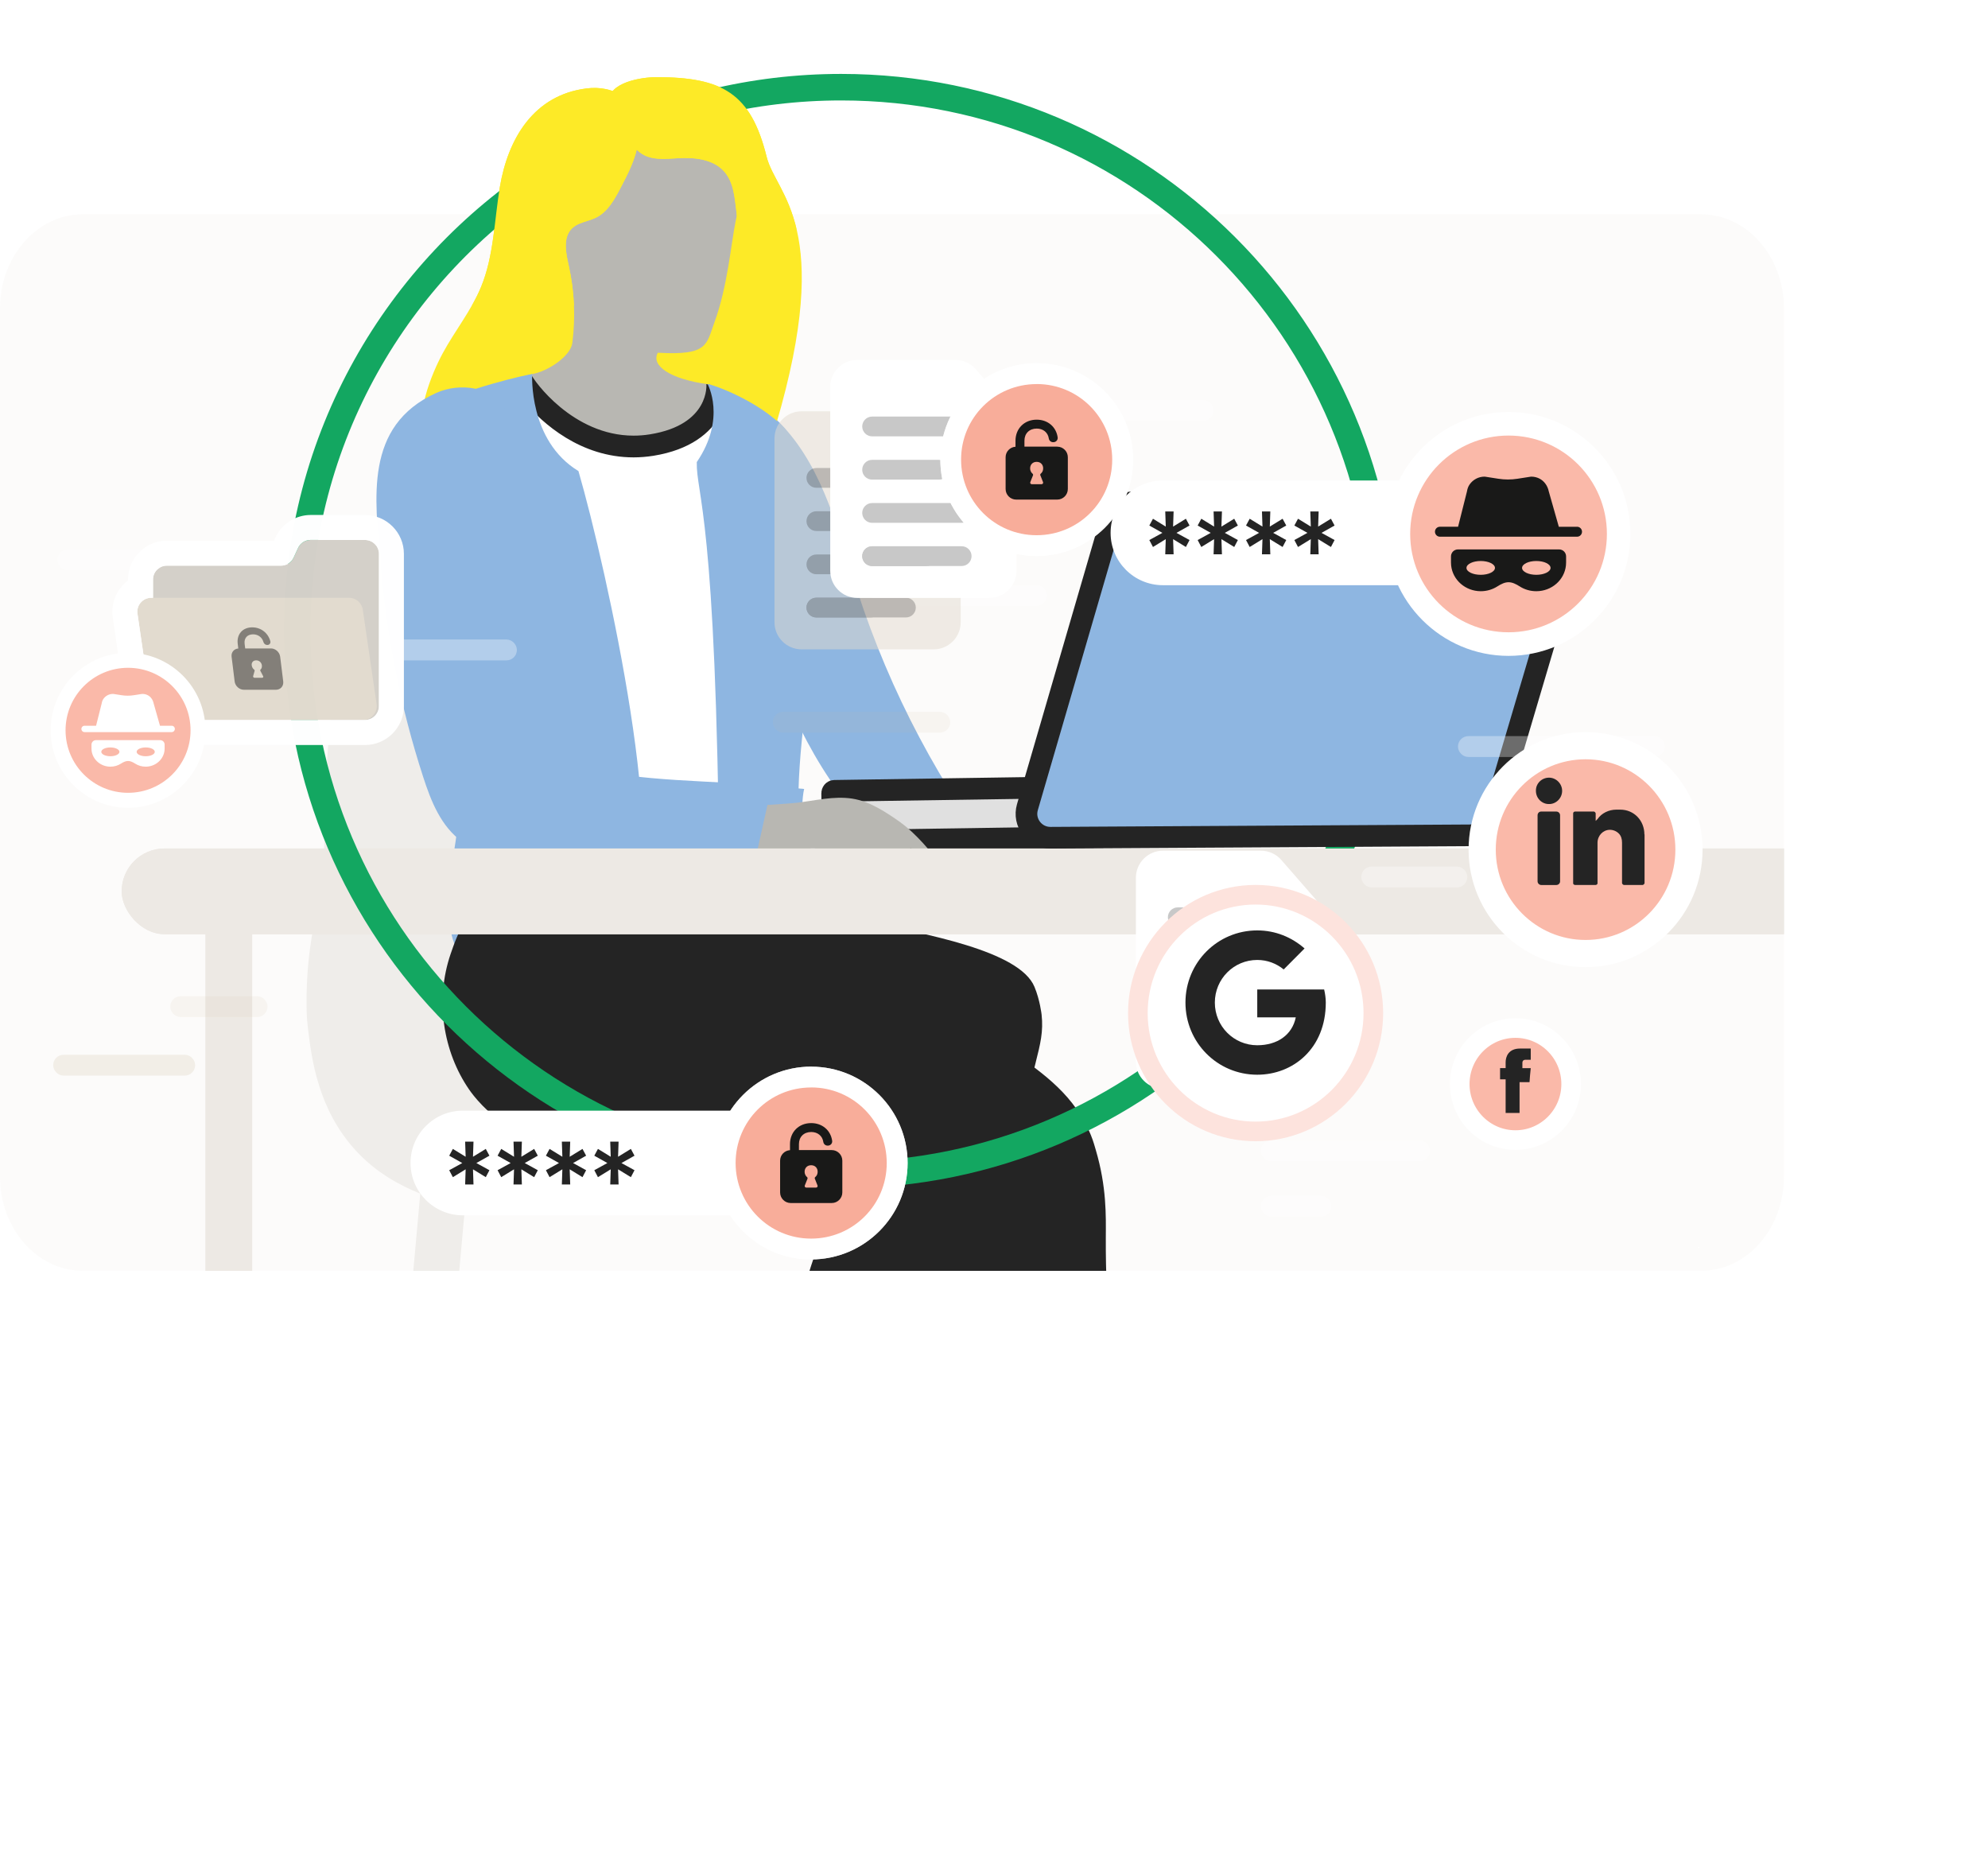 <?xml version="1.0" encoding="UTF-8"?> <svg xmlns="http://www.w3.org/2000/svg" xmlns:xlink="http://www.w3.org/1999/xlink" id="uuid-2f3a6a29-8a29-4faf-96ad-ecd25c32b9ca" viewBox="0 0 506.72 471.34"><defs><style>.uuid-70d7e9cd-7fc3-4340-b49e-677552a2d93d,.uuid-a4ca89a7-4fa1-460f-9cf2-4d7ac931db00{fill:none;}.uuid-42f88b3d-a061-470e-b3d6-1fed0d4466c8{filter:url(#uuid-02a2c273-b77b-4637-9cfc-d0ab797b8a7a);stroke-width:6.93px;}.uuid-42f88b3d-a061-470e-b3d6-1fed0d4466c8,.uuid-d3b3b506-3f44-4c8c-8047-92de415e98cd,.uuid-68c8c979-8b67-4656-aaa9-777d49520714,.uuid-6db97f9f-ef20-4c96-b4a6-ba1d5a4355f2,.uuid-a4ca89a7-4fa1-460f-9cf2-4d7ac931db00,.uuid-74bf7bf2-8be6-49dc-b758-963b29519e65,.uuid-0fd4d086-369a-45ab-8d7d-76e250617995,.uuid-1c52bb6e-dfe1-4890-ac61-452e1a8393b3{stroke-miterlimit:10;}.uuid-42f88b3d-a061-470e-b3d6-1fed0d4466c8,.uuid-d3b3b506-3f44-4c8c-8047-92de415e98cd,.uuid-68c8c979-8b67-4656-aaa9-777d49520714,.uuid-0fd4d086-369a-45ab-8d7d-76e250617995{stroke:#fff;}.uuid-42f88b3d-a061-470e-b3d6-1fed0d4466c8,.uuid-68c8c979-8b67-4656-aaa9-777d49520714,.uuid-99b1505f-1859-4d6d-8642-8b2fa08ec181{fill:#fab9a9;}.uuid-45cb1a7e-9edb-452a-8867-f3575333afdb{clip-path:url(#uuid-1e946e91-cc34-4ae8-95bd-8c4b7002048e);}.uuid-51b0ccf8-7a05-447e-8a58-cde9122b0ab1,.uuid-7a9b253f-a81d-4422-82fc-bd3723103ed8,.uuid-937a84f8-33df-427e-b46b-e0ede88f8632{fill-rule:evenodd;}.uuid-51b0ccf8-7a05-447e-8a58-cde9122b0ab1,.uuid-eec9745e-8bed-46ef-bc19-13013138638c,.uuid-74bf7bf2-8be6-49dc-b758-963b29519e65{fill:#fff;}.uuid-b25837f8-0772-430b-bae8-1224279817ef{fill:#ede9e4;}.uuid-737d8a8b-2e3a-4b48-934e-5d55438f322a{fill:#b8b7b2;}.uuid-d3b3b506-3f44-4c8c-8047-92de415e98cd,.uuid-6db97f9f-ef20-4c96-b4a6-ba1d5a4355f2{fill:#81bdc4;}.uuid-d3b3b506-3f44-4c8c-8047-92de415e98cd,.uuid-6db97f9f-ef20-4c96-b4a6-ba1d5a4355f2,.uuid-0fd4d086-369a-45ab-8d7d-76e250617995,.uuid-1c52bb6e-dfe1-4890-ac61-452e1a8393b3{stroke-width:3.18px;}.uuid-4e695410-c00f-4738-9aaa-a8948a75edc1{fill:#e3f1dc;}.uuid-a09aa2f6-9025-40c1-950c-2b4b01a88ce7,.uuid-237505ff-3e0c-4246-becd-6460d1e556e6{fill:#8eb6e1;}.uuid-159d2c4f-ed1e-4350-a318-f5245ef191f0{fill:#efedea;}.uuid-4bb66471-a264-49b1-a7f3-679d00718663{fill:#fdea27;}.uuid-431507a8-0e5f-45ad-97db-1f43926a096e{fill:#fde3dd;}.uuid-68c8c979-8b67-4656-aaa9-777d49520714{filter:url(#uuid-98ef3031-bec6-46aa-940b-9663a1b0b1a7);}.uuid-68c8c979-8b67-4656-aaa9-777d49520714,.uuid-74bf7bf2-8be6-49dc-b758-963b29519e65{stroke-width:5px;}.uuid-7a9b253f-a81d-4422-82fc-bd3723103ed8,.uuid-cdfc8e1c-6a49-419d-94d8-9f92a51328bf{fill:#242424;}.uuid-46b18abd-375c-490f-88dd-bbbfb0d0330f{fill:#e0e0e0;}.uuid-46b18abd-375c-490f-88dd-bbbfb0d0330f,.uuid-237505ff-3e0c-4246-becd-6460d1e556e6{stroke:#242424;stroke-linecap:round;stroke-linejoin:round;stroke-width:5.52px;}.uuid-149c0d4d-894b-49e9-9aad-939b741c57ed{opacity:.32;}.uuid-149c0d4d-894b-49e9-9aad-939b741c57ed,.uuid-d04125ad-8c4e-45c5-8952-fcf5eea5868b{fill:#f4f1ed;}.uuid-d04125ad-8c4e-45c5-8952-fcf5eea5868b,.uuid-9a2370a0-2bb3-4b82-923d-a6e56b936c98,.uuid-ea440c1e-31f2-4db1-b249-86f3485045a7{opacity:.5;}.uuid-c22535f5-06eb-4adc-9513-bf73424a0faf{fill:#d4d0c9;}.uuid-6db97f9f-ef20-4c96-b4a6-ba1d5a4355f2,.uuid-1c52bb6e-dfe1-4890-ac61-452e1a8393b3{stroke:#cab99b;}.uuid-a4ca89a7-4fa1-460f-9cf2-4d7ac931db00{stroke:#13a761;stroke-width:6.76px;}.uuid-67e036ca-c32c-429b-aa28-a6649d2ccd92,.uuid-937a84f8-33df-427e-b46b-e0ede88f8632{fill:#191918;}.uuid-cebfe91f-50a9-4487-bea2-55be282c7583{fill:#fdfeff;opacity:.64;}.uuid-74bf7bf2-8be6-49dc-b758-963b29519e65{filter:url(#uuid-2c9756e3-8b1c-4421-bae9-846a4503cf2b);stroke:#fde3dd;}.uuid-0fd4d086-369a-45ab-8d7d-76e250617995,.uuid-1c52bb6e-dfe1-4890-ac61-452e1a8393b3{fill:#cab99b;}.uuid-0252b8f4-ac3e-4ea3-8459-15296f987f5b,.uuid-ea440c1e-31f2-4db1-b249-86f3485045a7{fill:#e2dbcf;}.uuid-97f39b8a-bfc8-4e1d-95af-dd455506f346{opacity:.75;}.uuid-635c99b3-2746-4804-b259-185e0cd339c2{opacity:.99;}.uuid-82e7e126-8466-40da-8adf-cb8a0eee5ed6{opacity:.2;}.uuid-bb1c17cd-2444-4b92-90a7-51b8587d9359{opacity:.33;}.uuid-52cea72c-de4a-458b-9a0e-3002e24560a7{opacity:.25;}.uuid-168a0f72-967a-44d8-ad21-fc65c5cf15ef{opacity:.1;}.uuid-c195ba6d-3de6-4aa2-a788-5009266f7a91{fill:#f69178;}.uuid-901f474a-41d9-4ad4-ba25-a8e9161768cd{clip-path:url(#uuid-c25a576c-dfa9-4319-a089-4576d2973b75);}.uuid-007c74ce-562e-4571-8df4-27547d1f7ecc{clip-path:url(#uuid-e122540a-e7a7-4e2d-90ba-c7433f6be47a);}.uuid-f9905c46-1f2f-4bfe-a859-4d1ef0643607{fill:#b0383e;}</style><clipPath id="uuid-e122540a-e7a7-4e2d-90ba-c7433f6be47a"><path class="uuid-70d7e9cd-7fc3-4340-b49e-677552a2d93d" d="M0,295V28.88C0,12.93,9.43,0,21.05,0h412.61c11.63,0,21.05,12.93,21.05,28.88v266.13c0,15.95-9.43,28.88-21.05,28.88H21.05c-11.63,0-21.05-12.93-21.05-28.88Z"></path></clipPath><clipPath id="uuid-1e946e91-cc34-4ae8-95bd-8c4b7002048e"><rect class="uuid-70d7e9cd-7fc3-4340-b49e-677552a2d93d" x="117.96" y="13.02" width="85.01" height="64.82"></rect></clipPath><clipPath id="uuid-c25a576c-dfa9-4319-a089-4576d2973b75"><rect class="uuid-70d7e9cd-7fc3-4340-b49e-677552a2d93d" x="311.62" y="213.59" width="50.04" height="34.83"></rect></clipPath><filter id="uuid-2c9756e3-8b1c-4421-bae9-846a4503cf2b" x="287.53" y="222.87" width="65.01" height="65.31" filterUnits="userSpaceOnUse"><feOffset dx="0" dy="2.67"></feOffset><feGaussianBlur result="uuid-6184a377-bf88-4114-8c7e-712f7aeb101e" stdDeviation="3.56"></feGaussianBlur><feFlood flood-color="#010101" flood-opacity=".15"></feFlood><feComposite in2="uuid-6184a377-bf88-4114-8c7e-712f7aeb101e" operator="in"></feComposite><feComposite in="SourceGraphic"></feComposite></filter><filter id="uuid-02a2c273-b77b-4637-9cfc-d0ab797b8a7a" x="374.32" y="184.92" width="59.64" height="59.91" filterUnits="userSpaceOnUse"><feOffset dx="0" dy="1.66"></feOffset><feGaussianBlur result="uuid-95c18044-e79a-4d6c-9048-137b74ebcb54" stdDeviation="3.32"></feGaussianBlur><feFlood flood-color="#010101" flood-opacity=".15"></feFlood><feComposite in2="uuid-95c18044-e79a-4d6c-9048-137b74ebcb54" operator="in"></feComposite><feComposite in="SourceGraphic"></feComposite></filter><filter id="uuid-98ef3031-bec6-46aa-940b-9663a1b0b1a7" x="369.56" y="258.67" width="33.41" height="33.55" filterUnits="userSpaceOnUse"><feOffset dx="0" dy=".84"></feOffset><feGaussianBlur result="uuid-5c526109-1550-4141-a993-0ea37c9d1ac2" stdDeviation=".84"></feGaussianBlur><feFlood flood-color="#010101" flood-opacity=".15"></feFlood><feComposite in2="uuid-5c526109-1550-4141-a993-0ea37c9d1ac2" operator="in"></feComposite><feComposite in="SourceGraphic"></feComposite></filter></defs><path class="uuid-149c0d4d-894b-49e9-9aad-939b741c57ed" d="M0,299.87V78.63c0-13.26,9.43-24,21.05-24h412.61c11.63,0,21.05,10.75,21.05,24v221.24c0,13.26-9.43,24-21.05,24H21.05c-11.63,0-21.05-10.75-21.05-24Z"></path><g class="uuid-007c74ce-562e-4571-8df4-27547d1f7ecc"><path class="uuid-4e695410-c00f-4738-9aaa-a8948a75edc1" d="M373.7,151.72s14.51.97,17.54-.14c3.03-1.1,6.19-6.83,3.89-9.61-1.88-2.28-4.32-.29-5.66-2.22-1.34-1.93,3.3-8.5-6.59-7.48-9.88,1.03-4.67,9.18-7.22,8.18-4.99-1.96-11.95,6.81-1.97,11.26Z"></path><g class="uuid-97f39b8a-bfc8-4e1d-95af-dd455506f346"><ellipse class="uuid-d04125ad-8c4e-45c5-8952-fcf5eea5868b" cx="259.51" cy="461.14" rx="247.2" ry="10.2"></ellipse></g><path class="uuid-cebfe91f-50a9-4487-bea2-55be282c7583" d="M115.79,187.41c-5.6-2.49-4.91-8.57-3.43-11.04.84-1.54,1.72-1.78,2.97-2.95,2.53-2.79,4.88-5.95,1.85-9.36-.89-.99-1.15-1.45-.14-1.46,6.28.92,6.77,8.19,5.54,12.66-1.26,4.58-2.77,5.75-2.8,7.6-.1,1.98,1.01,3.29.69,4.06-.48,1.3-3.1,1.09-4.68.49Z"></path><path class="uuid-cebfe91f-50a9-4487-bea2-55be282c7583" d="M124.08,185.96c-1.15-.68-1.33-2.39-1.05-3.58.12-.5.32-.83.57-1.13,3.25-2.94,2.34-4.9,2.9-7.12.1-.23.36-.51.95-.24,5.21,3.14,1.96,13.94-3.37,12.07Z"></path><path class="uuid-eec9745e-8bed-46ef-bc19-13013138638c" d="M456.11,388.48l.49.04-.34.26-.15-.3ZM432.69,317.86l.49-.04-.15.28-.34-.25Z"></path><path class="uuid-431507a8-0e5f-45ad-97db-1f43926a096e" d="M309.59,454.37c-.24,0-.49-.02-.74-.05-1.06-.15-3.95-.72-5.48-1.04-4.68-1.85-5.88-2.32-6.41-2.44h.14c-.79-.15-1.36-.22-1.85-.22-.38,0-.74.05-1.06.14-.97-.32-2.25-.45-3.6-.58-.75-.07-1.88-.18-2.21-.3-2.81-1.18-4.05-3.2-5.35-5.33-1.47-2.39-3.29-5.36-7.43-5.86-.91-.24-2.29-.91-2.89-1.52-.23-.3-.34-.47-.39-.56.02-.13.05-.34.09-.52.45-2.52.77-5.9-1.24-14.14-4.11-15.74-7.26-25.71-9.14-31.67l-.06-.19c-.96-3.05-1.78-5.63-2.12-7.1.16,0,.31,0,.46-.01,2.1-.05,5.27-.13,9.56-1.43.8-.25,1.55-.49,2.27-.72,2.09-.68,3.89-1.26,5-1.26.46,0,.62,0,.95.78,1.71,3.75,2.86,8.41,4.19,13.8,2.09,8.49,4.46,18.1,9.81,28.03,4.42,10.09,10.58,14.46,18.38,19.99,2.03,1.44,4.12,2.92,6.35,4.63.15.12.32.22.49.3.55.26.84.48.98.61-.13.24-.47.68-1.19,1.25-.06.04-.11.09-.16.14-.45.42-.89.91-1.36,1.42-1.64,1.79-3.49,3.83-5.97,3.83Z"></path><path class="uuid-cdfc8e1c-6a49-419d-94d8-9f92a51328bf" d="M276,382.55c1.36,3.3,2.39,7.49,3.57,12.28,2.02,8.19,4.53,18.37,10.01,28.58,4.73,10.72,11.47,15.5,19.27,21.03,1.66,1.18,3.37,2.39,5.15,3.72-.16.17-.32.35-.48.52-1.51,1.66-2.76,2.93-3.93,2.93-.11,0-.22,0-.34-.03-.93-.14-3.56-.65-5.09-.96-4.14-1.63-5.68-2.24-6.51-2.46v-.02c-.98-.2-1.72-.29-2.4-.29-.33,0-.66.02-.97.07-1.1-.26-2.28-.38-3.43-.49-.51-.05-1.24-.12-1.61-.18-1.77-.82-2.6-2.06-3.87-4.13-1.57-2.56-3.92-6.4-9.23-7.13-.25-.08-.58-.22-.87-.37.39-2.71.46-6.52-1.43-14.3,0-.03-.01-.06-.02-.09-4.11-15.75-7.28-25.77-9.17-31.76l-.06-.19c-.41-1.29-.81-2.55-1.15-3.67,1.94-.17,4.38-.54,7.25-1.4.8-.25,1.57-.49,2.29-.73,1-.32,2.15-.7,3.03-.92M277.12,376.83c-2,0-4.68,1.06-8.06,2.1-12.41,3.74-14.67-3.59-9.68,12.2,1.97,6.22,5.06,16.02,9.09,31.49,3.58,14.69-.78,12.7,2.13,16.36,1.11,1.21,3.25,2.16,4.51,2.44,5.84.57,4.88,7.94,12.23,11.02,1.18.5,4.54.46,6.03.95.63.19.95.26,1.12.26.37,0,.13-.28.76-.28.25,0,.65.05,1.29.18,0,0,6.03,2.38,6.03,2.38,1.27.26,4.62.93,5.87,1.11.39.06.77.08,1.14.08,4.58,0,7.3-4.19,9.22-6,2.91-2.34,3.29-4.78-.34-6.5-10.74-8.21-18.7-11.63-23.92-23.63-8.67-16.04-9.46-31.88-13.93-41.68-.76-1.83-1.92-2.48-3.49-2.48h0Z"></path><path class="uuid-4bb66471-a264-49b1-a7f3-679d00718663" d="M278.5,435.97c-.72-.38-1.44-.76-2.16-1.13-2.39-1.23-7.22-4.09-8.1-.08-.89,4.07-.84,8.59-1.24,12.73-.19,1.92-.34,4,.67,5.65.9,1.48,2.6,2.32,4.31,2.62s3.46.13,5.19.02c6.24-.39,12.53.05,18.65,1.31,6.64,1.36,13.2,3.7,19.98,3.43,6.79-.27,13.17-3.12,19.36-5.93,1.4-.64,2.94-1.41,3.47-2.85.43-1.15.07-2.5-.69-3.47-.75-.97-1.85-1.62-2.99-2.1-3.81-1.61-8.12-1.5-12.22-.9-4.09.6-8.13,1.64-12.26,1.81-6.11.25-12.16-1.46-17.79-3.87-4.87-2.1-9.49-4.73-14.18-7.22Z"></path><path class="uuid-159d2c4f-ed1e-4350-a318-f5245ef191f0" d="M237.76,457.15l-13.51-150.1h3.48c3.38-4.97,3.32-13.95-.35-19.78-7.55-11.98-25.3-2.45-42.09-13.33-9.53-6.18-13.93-19.05-22.74-44.8-9-26.33-13.5-39.5-14.74-57.62-.6-8.76-1.06-15.55-5.88-23.29-1.83-2.93-11.99-18.29-28.53-17.17-10.88.74-19.44,8.27-23.29,15.34-2.11,3.87-3.29,7.85-3.68,11.26-.55,4.82-.65,7.22-1.33,16.33-.31,4.19-.55,6-.92,9.93-2.58,26.77-.22,30.48-3.21,46.47-1.32,7.04-3.1,15.23-2.8,27.51.03,1.39.15,2.76.34,4.34.94,7.84,2.61,20.49,12.08,30.89,5.21,5.73,11.39,9.03,16.53,11.08l-13.78,152.95c-.22,2.41,1.41,4.58,3.62,4.84l3.49.4c.14.02.29.02.43.02,2.11,0,3.86-1.73,4.07-4.02l9.34-103.69h101.38l9.34,103.76c.23,2.58,2.23,4.52,4.64,4.52.16,0,.33,0,.5-.03l3.49-.4c2.52-.29,4.38-2.73,4.13-5.44ZM115.28,343.63l3.3-36.59h92.79l3.29,36.59h-99.38Z"></path><path class="uuid-a09aa2f6-9025-40c1-950c-2b4b01a88ce7" d="M184,104.29c.63-1.41,1.66-2.46,3.43-2.68,4.36-.54,9.65,4.3,12.29,7.18,10.4,11.34,14.04,27.09,18.78,41.73,8.36,25.81,21.25,50.14,37.92,71.55-8.69,2.37-18.2.27-25.95-4.33-7.74-4.6-13.89-11.52-18.91-19-11.25-16.74-17.32-36.34-23.23-55.62-3.18-10.35-6.46-21.23-5.46-32.19.19-2.04.27-4.68,1.14-6.63Z"></path><path class="uuid-4bb66471-a264-49b1-a7f3-679d00718663" d="M190.81,61.62c.16,5.99-3.19,11.4-3.03,17.4.22,7.89.43,15.83-.75,23.63-.38,2.53-.96,5.16-2.61,7.11-1.12,1.33-2.67,2.25-4.3,2.87-6.59,2.48-14.43-.17-19.15-5.4-4.72-5.23-6.61-12.56-6.39-19.61.23-7.04,2.38-13.88,4.91-20.45,2.24-5.82,4.85-11.61,8.92-16.32,2.84-3.29,10.63-10.18,15.61-8.22,4.51,1.77,6.65,14.96,6.76,19Z"></path><path class="uuid-737d8a8b-2e3a-4b48-934e-5d55438f322a" d="M177.01,131.57c-10.93,3.1-22.28,4.43-33.57,5.76-13.45,1.57-26.9,3.15-40.35,4.72-3.55.42,32.52-1.91,29.91-4.35-3.51-3.28-17.84-1.93-15.23-5.96,5.43-8.36-1.78-3.9,6.62-9.27,8.4-5.37,4.06-18.62,7.94-27.8,3.37-7.97,7.39-24.4,8.66-32.96,1.51-10.13,6.24-20.26,14.78-25.92,8.54-5.66,21.24-5.51,28.17,2.03,3.84,4.19,5.52,10,5.72,15.68.2,5.68-1-2.85-2.13,2.72-1.21,5.96-2.08,16.85-5.43,25.94-2.1,5.71-1.6,8.48-14.43,7.74-1.8,3.26,3.06,6.74,12.99,8.06,3.69.49-4.89,7.08-1.17,7.17l-2.5,26.42Z"></path><path class="uuid-4bb66471-a264-49b1-a7f3-679d00718663" d="M149.95,56.22c-1.51.49-3.04.9-4.15,1.99-2.4,2.35-1.55,6.3-.82,9.58,1.44,6.42,1.74,13.09.9,19.62-.44,3.37-6.25,7.26-10.22,7.92-2.25.37.53,6.93-1.63,7.67-8.63,2.96-17.27,5.93-25.9,8.89-2.31-6.05,1.67-16.23,4.75-21.92,3.08-5.69,7.24-10.81,9.72-16.79,3.32-8.02,3.37-16.96,4.81-25.52,2.08-12.37,8.65-23.43,22.08-25.12,3.3-.42,6.87.15,9.45,2.26,3.25,2.67,4.31,7.32,3.72,11.49-.6,4.17-2.59,7.98-4.54,11.71-1.53,2.91-3.24,6-6.18,7.46-.63.31-1.3.54-1.98.76Z"></path><path class="uuid-4bb66471-a264-49b1-a7f3-679d00718663" d="M163.27,38.97c2.66,1.96,6.3,1.54,9.6,1.35,4.24-.25,9,.25,11.78,3.46,2.48,2.86,2.63,6.98,3.12,10.73.7,5.4-3.6,13.92-1.06,18.74.67,1.28-.71,4.08-.55,5.52.2,1.78-3.78,18.2-4.42,19.88-3.14,8.24,7.04-2.2,7.98,6.57.32,3.05.78,10.4.17,13.4-.4,1.95-.21,13.91-.7,15.83-2.6,10.17,4.92,6.83.96,16.55-1.63,4.01-5.33,7.91-3.89,12,.94,2.67,3.99,4.2,6.82,4.05,2.83-.15,5.43-1.66,7.59-3.49,1.44-1.23-5.49-9.15-4.57-10.8,2.52-4.52,10.01-3.64,8.36-8.54-1.2-3.57-2.86-7.08-3.06-10.84-.19-3.6-4.28,5.5-3.55,1.97,1.14-5.46-.53,13.44-1.59,7.97-.82-4.23,8.26-6.85,7.97-11.15-.34-4.88-7.79-19.31-6.41-24,14.91-50.64.03-58.38-2.41-68.2-4.04-16.28-11.29-20.28-28.07-20.31-3.71,0-12.35,1.26-12.24,6.43.04,2.09,1.81,4.14,2.88,5.81,1.52,2.37,2.98,5.38,5.3,7.09Z"></path><path class="uuid-eec9745e-8bed-46ef-bc19-13013138638c" d="M128.65,229.82c-2.63,0-3.98-.09-4.65-.17-1.26-3.85,2.59-21.52,4.7-31.17,2.21-10.16,4.13-18.94,4.01-23.29-.74-26.6-5.1-58.41-6.53-68.86-.12-.89-.23-1.7-.31-2.28,1.48-1.39,5.89-4.05,8.43-5.25,3.56,4.83,13.31,15.01,27.19,15.01h0c1.52,0,3.06-.12,4.58-.37,11.19-1.79,14.92-7.55,16.15-11.6,2.25,1.29,5.22,3.27,6.63,4.21.81.54,1.42.94,1.89,1.24-.07,2.73,0,9.07,3.45,22.24.86,3.28-.53,9.62-1.87,15.77-1.38,6.31-2.8,12.83-2.73,18.79.08,7.62,2.99,21.77,5.56,34.25,1.84,8.93,4.12,20.01,3.79,22.22-.68,1.63-2.69,2.05-5.88,2.54-1.5.23-3.06.47-4.43,1-6.84,2.63-44.69,5.72-59.98,5.72h0Z"></path><path class="uuid-cdfc8e1c-6a49-419d-94d8-9f92a51328bf" d="M133.55,102.28c4.76,5.71,14.47,14.29,27.94,14.29,1.66,0,3.35-.14,5.02-.4,9.5-1.52,14.57-5.86,17.05-10.27,1.48.94,2.93,1.9,3.77,2.46.23.15.44.29.64.42.04,3.45.54,9.96,3.56,21.45.69,2.63-.68,8.92-1.89,14.47-1.34,6.16-2.87,13.13-2.8,19.41.09,7.89,3.03,22.18,5.62,34.78,1.61,7.83,3.58,17.42,3.74,20.7-.75.35-2.53.62-3.55.77-1.65.25-3.35.51-5,1.15-6.07,2.34-42.84,5.54-58.99,5.54-.85,0-1.55,0-2.13-.02.04-5.8,3.11-19.91,4.87-27.96,2.25-10.34,4.2-19.27,4.07-23.96-.74-26.75-5.12-58.67-6.55-69.16-.03-.25-.07-.49-.1-.73,1.25-.91,3.12-2.05,4.74-2.94M135.41,95.48c-2.2.26-12.35,6.19-12.41,7.9-.02.79,6.06,40.22,6.94,71.87.29,10.58-13.72,55.41-7.13,56.99.95.23,3.01.33,5.84.33,15.37,0,53.53-3.04,60.98-5.91,3.62-1.39,10.13-.44,11.94-5.23,1.56-4.13-9.05-43.16-9.21-57.38-.13-12.06,6.45-27.85,4.51-35.23-4.88-18.58-2.83-22.97-3.48-23.18-.92-.3-10.56-7.38-13.34-7.76,0,0,1,10.36-14.41,12.82-1.42.23-2.81.33-4.15.33-15.52,0-25.47-14.09-26.08-15.56h0Z"></path><path class="uuid-a09aa2f6-9025-40c1-950c-2b4b01a88ce7" d="M135.65,95.34s-1.02,16.93,11.79,24.72c7.24,24.94,23.96,101.13,12.48,111.76-2.82,2.62-36.06,2.51-39.89,11.8-3.64.11-5.93-3.71-5.51-15.37.41-11.22,2.73-13.65,3.52-36.58.48-13.95-2.08-27.64-3.37-42.67-1.97-22.91-6.28-44.64-5.5-45.06,9.21-4.92,25.25-8.48,26.48-8.61Z"></path><path class="uuid-a09aa2f6-9025-40c1-950c-2b4b01a88ce7" d="M180.35,97.88s4.88,8.7-2.75,19.89c-.16,8.39,4.98,13.16,5.73,106.48.08,10.49,6.86,2.1,10.21-.29,8.46-6.03,11.84,2.77,10.19-15.04-1.15-12.36,2.54-34.28,3.29-44.92,1.24-17.65,2.08-20.91-2.9-39.82-1.63-6.19-2.67-13.47-4.17-15.06-6.7-7.08-18.54-11.24-19.6-11.23Z"></path><path class="uuid-f9905c46-1f2f-4bfe-a859-4d1ef0643607" d="M106.5,170.62c.76-1.33,1.69-2.84,2.68-4.43,4.17-6.74,9.88-15.98,11.67-25.95l-.56-.09c-1.78,9.88-7.45,19.06-11.6,25.77-.99,1.6-1.92,3.11-2.69,4.44l.5.25Z"></path><path class="uuid-a09aa2f6-9025-40c1-950c-2b4b01a88ce7" d="M198.13,200.45c-17.08-1.73-34.67-.94-51.22-5.26-4.06-1.06-5.59-1.46-8.73-4.09-4.2-3.52-5.83-8.94-7.01-14.1-4.62-20.18-5.33-41.14-2.09-61.56.6-3.8,1.3-7.88-.52-11.32-2.95-5.56-11.42-6.68-17.38-3.97-18.53,8.43-15.51,27.01-14.23,43.1,1.47,18.58,5.14,37,10.93,54.82,1.99,6.13,4.5,12.55,9.92,16.45,6.13,4.42,14.5,4.57,22.23,4.54,21.26-.09,42.52-.19,63.79-.28,1.05-4.36.11-13.35,1.15-17.7-2.28-.18-4.56-.39-6.83-.62Z"></path><path class="uuid-431507a8-0e5f-45ad-97db-1f43926a096e" d="M230.2,449.96c-.34,0-.93-.07-1.86-.42-.81-.3-1.67-.44-2.7-.44-.44,0-.88.03-1.33.05-.34.02-.69.04-1.04.04-.77,0-1.21-.13-1.66-.48-3.82-2.99-7.14-6.37-8.77-8.12-3.46-3.84-5.15-7.58-6.64-10.87-1.61-3.55-3.12-6.9-6.41-9.29-.68-.66-1.54-1.92-1.76-2.74-.05-.37-.06-.58-.06-.68.08-.1.22-.27.33-.41,1.64-1.96,3.58-4.74,5.92-12.9,2.14-7.99,3.97-15.3,5.59-22.42.91-3.98,1.6-7.21,2.16-9.81.67-3.13,1.24-5.78,1.68-7.23.14.07.28.15.41.22,1.85.99,4.65,2.49,9.01,3.49.82.18,1.59.34,2.33.49,5.57,1.15,5.53,1.5,5.4,2.52-.37,4.1-1.67,8.72-3.18,14.06-2.38,8.41-5.07,17.94-5.34,29.22-1.15,10.96,2.05,17.8,6.09,26.46,1.05,2.25,2.14,4.58,3.23,7.16.07.18.17.34.28.5.35.5.49.83.55,1.02-.23.14-.73.35-1.61.5-.02,0-.2.04-.25.05-.1.02-.22.04-.36.04Z"></path><path class="uuid-cdfc8e1c-6a49-419d-94d8-9f92a51328bf" d="M216.48,364.48h0,0M215.49,368.27c1.77.82,4.07,1.7,6.99,2.37.82.18,1.6.34,2.35.5.98.2,2.2.45,3.09.69-.45,3.54-1.63,7.69-2.97,12.44-2.3,8.12-5.15,18.21-5.44,29.79-1.19,11.66,2.3,19.14,6.34,27.8.71,1.52,1.43,3.07,2.16,4.71-.74-.16-1.53-.24-2.38-.24-.55,0-1.05.03-1.5.06-.32.02-.63.04-.87.04-.04,0-.07,0-.1,0-2.64-2.08-5.64-4.87-8.29-7.69-3.18-3.55-4.71-6.91-6.18-10.17-1.66-3.66-3.37-7.43-7.11-10.24-.18-.19-.39-.47-.57-.74,1.68-2.16,3.63-5.43,5.83-13.14,0-.03.02-.06.02-.09,2.13-7.96,3.97-15.31,5.61-22.47.91-4,1.61-7.24,2.17-9.85.28-1.33.56-2.63.82-3.77M212.82,360.99c-1.92,0-2.15,4.12-5.7,19.67-1.31,5.74-3.08,13.05-5.56,22.28-4.16,14.54-6.96,10.66-6.24,15.28.36,1.6,1.76,3.48,2.71,4.35,5.56,3.93,5.22,11.5,12.79,19.91,2.49,2.66,5.77,5.81,9.09,8.41,1.13.88,2.26,1.07,3.36,1.07.81,0,1.6-.1,2.36-.1.59,0,1.17.06,1.73.27,1.02.38,1.97.6,2.83.6.36,0,.7-.04,1.02-.12.02,0,.03,0,.05,0,3.65-.61,5.16-2.53,2.88-5.81-5.27-12.44-10.5-19.36-9.11-32.37.39-18.24,7.55-32.39,8.5-43.12.55-4.47-3.69-4.67-9.85-6.04-6.59-1.5-9.29-4.26-10.86-4.26h0Z"></path><path class="uuid-cdfc8e1c-6a49-419d-94d8-9f92a51328bf" d="M264,270.74c-5.07,20.1-5.26,21.13-8.26,31.67-.02.06-.03.12-.05.18-7.8,27.37-12.74,55.81-12.74,55.81-3.97,11.67-5.98,19.63-7.09,25.1-.49,2.44-1.65,8.52-4.28,8.88-.73.1-1.3-.28-1.93-.64-2.31-1.33-3.18-1.06-9.31-2.46-1.3-.3-3.72-.97-8.16-2.22-.84-.24-1.76-.5-2.75-.78-7.21-2.04-8.59-2.52-9.31-3.96-1.13-2.25.26-4.96,1.18-6.95,2.89-6.3-5.93-13.5-3.87-20.11,0-.03,2.22-7.93,6.63-23.75,9.53-34.12,19.19-39.62,15.85-43.33-1.06-1.18-1.6-1.17-11.87-4.81-12.8-4.53-12.18-4.68-20.01-7.38-18.14-6.27-28.65-7.98-35.23-10.01-4.63-1.43-7.32-3.01-9.34-6.45-4.26-7.24-2.84-18,2.43-23.66,1.55-1.66,3.35-2.8,5.19-3.59,3.16-1.36,6.44-1.68,8.76-1.87,4.24-.35,8.45-.53,12.56-.56,22.67-.19,42.37,3.8,47.94,4.96,15.57,3.25,39.48,7.46,43.33,16.69,1.41,3.38,1.82,7.06,1.82,7.06.48,4.36-.31,7.49-1.5,12.2Z"></path><path class="uuid-cdfc8e1c-6a49-419d-94d8-9f92a51328bf" d="M288.18,391.52c-.78.81-1.71.76-5.56,1.18-3.68.4.48.09-7.92,1.07-.14.02-.29.03-.43.05-4.32.5-6.6.77-9.1.91-4.3.26-6.48.37-7.49-.22-1.9-1.1-2.04-2.96-3.76-12.61-2.05-11.56-2.61-13.24-2.93-17.09-.57-7.01-1.57-5.25-4.88-20.5-2.97-13.7-4.46-20.55-5.12-28.07-.72-8.15-.26-11.15-2.93-13.67-2.61-2.47-6.2-2.58-17.82-2.2-10.2.33-15.3.5-17.33.73-8.68.97-45.14,5.06-71.57-12.51-7.54-5.01-10.77-9.47-11.77-10.91-6.61-9.58-8.75-22.75-4.71-34.55,1.42-4.16,5.3-15.49,14.76-18.61,2.94-.97,5.12-.72,10.61,1.2,3.64,1.27,8.73,3.29,16.46,6.18,1.88.7,11.31,4.07,30.18,10.82,7.53,2.69,12.29,4.33,18.58,6.45,4.16,1.4,9.22,3.04,16.01,5.07,20.3,6.09,27.08,7.1,37.1,14.16,7.48,5.27,15.38,10.83,19.53,20.99.59,1.45,1,2.96,1.23,3.75,2.76,9.37,2.57,16.71,2.54,22.21-.05,9.41.36,16.15,1.18,29.63.59,9.7.88,14.55,1.6,18.83,1.08,6.38,1.29,12.94,3.1,19.15.88,3.01,2.18,6.75.43,8.56Z"></path><path class="uuid-46b18abd-375c-490f-88dd-bbbfb0d0330f" d="M293.52,213.12l-80.69,1.22c-.3,0-.55-.27-.55-.62l-.17-11.53c0-.34.23-.63.53-.63l80.69-1.22c.3,0,.55.27.55.62l.17,11.53c0,.34-.23.63-.53.63Z"></path><path class="uuid-737d8a8b-2e3a-4b48-934e-5d55438f322a" d="M229.65,209.68c-3.71-2.61-7.87-5.44-12.44-6.14-4.72-.72-9.53.53-14.17,1.07-1.3.15-12.01.97-11.92.55-.6,2.87-2.01,8.55-2.86,12.13.49.1,1.74,2.49,1.74,2.49,3.28.75,1.26-1.26,2.89-1.16,1.8.12,5.84-1.35,8.38-1.72,3.87-.57,5.81-.85,7.59-.52,4.71.88,8.78,5.55,10.4,7.4.75.86,1.7,2.08,2.88,2.57.37.15.77.24,1.19.21.7-.05,1.77-.39,1.95-1.06.16-.58-.44-1.14-1.12-1.83-1.72-1.71-3.2-3.63-4.92-5.34-1.29-1.29-1.34.9-2.17.13-1.58-1.48-1.22,1.87-1.1,1.66.1-.19,2.43-3.08,3.31-2.76,1.09.4.27-2.08,2.35-.42,1.89,1.51,3.1,3.16,4,4.4,1.17,1.6,1.64,2.58,2.27,2.51.57-.07.61-.92,1.42-2.73.03-.06.05-.12.08-.18.25-.54.53-1.09.83-1.64.59-1.08,1.26-2.16,1.88-3.14.18-.28-.86,4.78-.69,4.52.02-.03,2.74.03,2.76,0,.47-.74,3.82-1.84,3.86-2.21.06-.53-4.74-6.2-8.41-8.78Z"></path><path class="uuid-4bb66471-a264-49b1-a7f3-679d00718663" d="M204.06,420.12c-1.22-1.86-2.5-3.67-3.91-5.39-.79-.97-1.26-1.43-2.5-1.35-1.3.08-2.19,1.31-2.88,2.41-2.12,3.38-6.65,8.51-8.28,12.13-1.33,2.93,2.37,6.05,4.66,7.52,2.53,1.62,5.38,2.65,8.02,4.07,8.33,4.48,14.14,14.87,21.95,20.21,7.15,4.89,15.94,5.01,24.59,4.51,1.08-.06,2.2-.23,3.05-.91,3.11-2.49,2.27-4.29,2.05-5.45s-.88-2.18-1.6-3.12c-2.77-3.57-6.79-6.16-11.19-7.21-2.95-.7-6.03-.73-8.98-1.45-7.07-1.72-12.63-7.22-16.82-13.17-2.91-4.13-5.36-8.59-8.13-12.82Z"></path><rect class="uuid-b25837f8-0772-430b-bae8-1224279817ef" x="461.87" y="222.74" width="11.95" height="237.97" rx="5.97" ry="5.97" transform="translate(935.7 683.45) rotate(-180)"></rect><rect class="uuid-b25837f8-0772-430b-bae8-1224279817ef" x="52.34" y="222.74" width="11.95" height="237.97" rx="5.97" ry="5.97" transform="translate(116.63 683.45) rotate(180)"></rect><polygon class="uuid-a09aa2f6-9025-40c1-950c-2b4b01a88ce7" points="192.78 217.91 176.77 217.91 185.6 198.03 197.2 198.03 192.78 217.91"></polygon><rect class="uuid-b25837f8-0772-430b-bae8-1224279817ef" x="31.01" y="216.25" width="462.98" height="21.85" rx="10.93" ry="10.93"></rect><rect class="uuid-b25837f8-0772-430b-bae8-1224279817ef" x="31.01" y="216.25" width="462.98" height="21.85" rx="10.93" ry="10.93"></rect></g><path class="uuid-a4ca89a7-4fa1-460f-9cf2-4d7ac931db00" d="M353.02,160.84c0,76.56-62.06,138.63-138.63,138.63s-138.63-62.06-138.63-138.63c0-48.94,25.36-91.96,63.67-116.63,12.77-8.22,26.97-14.41,42.15-18.09,10.52-2.55,21.5-3.9,32.81-3.9,76.56,0,138.63,62.06,138.63,138.63Z"></path><g class="uuid-45cb1a7e-9edb-452a-8867-f3575333afdb"><path class="uuid-4bb66471-a264-49b1-a7f3-679d00718663" d="M149.95,56.22c-1.51.49-3.04.9-4.15,1.99-2.4,2.35-1.55,6.3-.82,9.58,1.44,6.42,1.74,13.09.9,19.62-.44,3.37-6.25,7.26-10.22,7.92-2.25.37.53,6.93-1.63,7.67-8.63,2.96-17.27,5.93-25.9,8.89-2.31-6.05,1.67-16.23,4.75-21.92,3.08-5.69,7.24-10.81,9.72-16.79,3.32-8.02,3.37-16.96,4.81-25.52,2.08-12.37,8.65-23.43,22.08-25.12,3.3-.42,6.87.15,9.45,2.26,3.25,2.67,4.31,7.32,3.72,11.49-.6,4.17-2.59,7.98-4.54,11.71-1.53,2.91-3.24,6-6.18,7.46-.63.31-1.3.54-1.98.76Z"></path><path class="uuid-4bb66471-a264-49b1-a7f3-679d00718663" d="M163.27,38.97c2.66,1.96,6.3,1.54,9.6,1.35,4.24-.25,9,.25,11.78,3.46,2.48,2.86,2.63,6.98,3.12,10.73.7,5.4-3.6,13.92-1.06,18.74.67,1.28-.71,4.08-.55,5.52.2,1.78-3.78,18.2-4.42,19.88-3.14,8.24,7.04-2.2,7.98,6.57.32,3.05.78,10.4.17,13.4-.4,1.95-.21,13.91-.7,15.83-2.6,10.17,4.92,6.83.96,16.55-1.63,4.01-5.33,7.91-3.89,12,.94,2.67,3.99,4.2,6.82,4.05,2.83-.15,5.43-1.66,7.59-3.49,1.44-1.23-5.49-9.15-4.57-10.8,2.52-4.52,10.01-3.64,8.36-8.54-1.2-3.57-2.86-7.08-3.06-10.84-.19-3.6-4.28,5.5-3.55,1.97,1.14-5.46-.53,13.44-1.59,7.97-.82-4.23,8.26-6.85,7.97-11.15-.34-4.88-7.79-19.31-6.41-24,14.91-50.64.03-58.38-2.41-68.2-4.04-16.28-11.29-20.28-28.07-20.31-3.71,0-12.35,1.26-12.24,6.43.04,2.09,1.81,4.14,2.88,5.81,1.52,2.37,2.98,5.38,5.3,7.09Z"></path></g><path class="uuid-237505ff-3e0c-4246-becd-6460d1e556e6" d="M402.24,134.69c-7.29,24.61-14.57,49.23-21.86,73.84-.06.2-.13.39-.2.58-.92,2.26-3.13,3.77-5.61,3.79-35.6.2-71.2.41-106.8.61-4.08.02-7.03-3.89-5.89-7.8,7.12-24.44,14.24-48.87,21.36-73.31.75-2.58,3.1-4.36,5.79-4.39,16.75-.18,33.49-.35,50.24-.53,19.02-.2,38.04-.4,57.06-.61,4.1-.04,7.07,3.89,5.91,7.82Z"></path><g class="uuid-901f474a-41d9-4ad4-ba25-a8e9161768cd"><rect class="uuid-b25837f8-0772-430b-bae8-1224279817ef" x="31.01" y="216.25" width="462.98" height="21.85" rx="10.93" ry="10.93"></rect></g><path class="uuid-eec9745e-8bed-46ef-bc19-13013138638c" d="M335.28,229.14l-8.68-9.96c-1.31-1.5-3.21-2.37-5.2-2.37h-24.97c-3.81,0-6.9,3.1-6.9,6.9v46.87c0,3.81,3.1,6.9,6.9,6.9h33.66c3.81,0,6.9-3.1,6.9-6.9v-36.91c0-1.67-.6-3.28-1.7-4.54Z"></path><g class="uuid-52cea72c-de4a-458b-9a0e-3002e24560a7"><path class="uuid-cdfc8e1c-6a49-419d-94d8-9f92a51328bf" d="M300.2,242.29h17.07c1.39,0,2.52,1.13,2.52,2.52,0,1.39-1.13,2.52-2.52,2.52h-17.07c-1.39,0-2.52-1.13-2.52-2.52,0-1.39,1.13-2.52,2.52-2.52h0Z"></path><path class="uuid-cdfc8e1c-6a49-419d-94d8-9f92a51328bf" d="M300.2,264.33h13.82c1.39,0,2.52,1.13,2.52,2.52s-1.13,2.52-2.52,2.52h-13.82c-1.39,0-2.52-1.13-2.52-2.52,0-1.39,1.13-2.52,2.52-2.52h0Z"></path><path class="uuid-cdfc8e1c-6a49-419d-94d8-9f92a51328bf" d="M323.03,258.34h-22.83c-1.39,0-2.52-1.13-2.52-2.52,0-1.39,1.13-2.52,2.52-2.52h22.83c1.39,0,2.52,1.13,2.52,2.52,0,1.39-1.13,2.52-2.52,2.52h0Z"></path><path class="uuid-cdfc8e1c-6a49-419d-94d8-9f92a51328bf" d="M323.03,269.35h-22.83c-1.39,0-2.52-1.13-2.52-2.52,0-1.39,1.13-2.52,2.52-2.52h22.83c1.39,0,2.52,1.13,2.52,2.52,0,1.39-1.13,2.52-2.52,2.52h0Z"></path><path class="uuid-cdfc8e1c-6a49-419d-94d8-9f92a51328bf" d="M326.28,236.3h-26.08c-1.39,0-2.52-1.13-2.52-2.52,0-1.39,1.13-2.52,2.52-2.52h26.08c1.39,0,2.52,1.13,2.52,2.52,0,1.39-1.13,2.52-2.52,2.52h0Z"></path></g><g class="uuid-635c99b3-2746-4804-b259-185e0cd339c2"><path class="uuid-c22535f5-06eb-4adc-9513-bf73424a0faf" d="M93.04,183.5h-50.5c-1.95,0-3.54-1.58-3.54-3.53v-32.27c0-1.95,1.58-3.53,3.54-3.53h29.1c1.38,0,2.64-.8,3.21-2.05l1.13-2.45c.58-1.25,1.83-2.05,3.21-2.05h13.84c1.95,0,3.54,1.58,3.54,3.53v38.82c0,1.95-1.58,3.53-3.54,3.53Z"></path><path class="uuid-0252b8f4-ac3e-4ea3-8459-15296f987f5b" d="M92.49,183.5h-50.43c-1.76,0-3.25-1.29-3.5-3.02l-3.52-24.08c-.31-2.13,1.34-4.04,3.5-4.04h50.43c1.76,0,3.25,1.29,3.5,3.02l3.52,24.08c.31,2.13-1.34,4.04-3.5,4.04Z"></path><path class="uuid-eec9745e-8bed-46ef-bc19-13013138638c" d="M93.04,137.62c1.95,0,3.54,1.58,3.54,3.53v38.82c0,1.95-1.58,3.53-3.54,3.53h-50.98c-1.76,0-3.25-1.29-3.5-3.02l-3.52-24.08c-.31-2.13,1.34-4.04,3.5-4.04h.46v-4.67c0-1.95,1.58-3.53,3.54-3.53h29.1c1.38,0,2.64-.8,3.21-2.05l1.13-2.45c.58-1.25,1.83-2.05,3.21-2.05h13.84M93.04,131.25h-13.84c-3.85,0-7.38,2.26-8.99,5.75l-.37.81h-27.3c-5.46,0-9.91,4.44-9.91,9.9v.25c-.58.43-1.11.92-1.58,1.47-1.88,2.17-2.72,5.05-2.31,7.9l3.52,24.08c.7,4.83,4.92,8.47,9.8,8.47h50.98c5.46,0,9.91-4.44,9.91-9.9v-38.82c0-5.46-4.44-9.9-9.91-9.9h0Z"></path></g><g class="uuid-9a2370a0-2bb3-4b82-923d-a6e56b936c98"><path class="uuid-7a9b253f-a81d-4422-82fc-bd3723103ed8" d="M69.03,165.27h-6.83s.3,0,.3,0l-.15-1.19c-.18-1.44.69-2.41,2.15-2.41,1.28,0,2.32.77,2.65,1.97.12.43.51.74.94.74h.08c.25,0,.47-.11.61-.3.14-.18.18-.42.12-.66-.56-2.11-2.41-3.53-4.61-3.53-2.44,0-4,1.76-3.7,4.19l.15,1.2c-1.09.07-1.85.98-1.71,2.09l.78,6.32c.14,1.16,1.2,2.11,2.36,2.11h8.17c1.16,0,1.99-.94,1.85-2.11l-.78-6.32c-.14-1.16-1.2-2.11-2.36-2.11ZM66.37,170.98l.7,1.35c.11.2-.02.41-.25.41h-1.95c-.22,0-.4-.21-.35-.41l.38-1.35c.03-.12-.03-.26-.14-.34-.16-.12-.52-.44-.6-1.07s.28-1.27,1.14-1.27,1.37.64,1.45,1.27c.08.63-.2.95-.34,1.07-.09.09-.12.22-.05.34Z"></path></g><g class="uuid-bb1c17cd-2444-4b92-90a7-51b8587d9359"><rect class="uuid-0fd4d086-369a-45ab-8d7d-76e250617995" x="16.24" y="141.63" width="23.84" height="2.14" rx="1.07" ry="1.07"></rect></g><g class="uuid-bb1c17cd-2444-4b92-90a7-51b8587d9359"><rect class="uuid-0fd4d086-369a-45ab-8d7d-76e250617995" x="348.57" y="222.45" width="23.84" height="2.14" rx="1.07" ry="1.07"></rect></g><g class="uuid-168a0f72-967a-44d8-ad21-fc65c5cf15ef"><rect class="uuid-1c52bb6e-dfe1-4890-ac61-452e1a8393b3" x="198.58" y="183" width="42.04" height="2.14" rx="1.07" ry="1.07"></rect></g><g class="uuid-bb1c17cd-2444-4b92-90a7-51b8587d9359"><rect class="uuid-0fd4d086-369a-45ab-8d7d-76e250617995" x="322.97" y="306.35" width="14.79" height="2.14" rx="1.07" ry="1.07"></rect></g><g class="uuid-bb1c17cd-2444-4b92-90a7-51b8587d9359"><rect class="uuid-0fd4d086-369a-45ab-8d7d-76e250617995" x="322.97" y="292.24" width="39.93" height="2.14" rx="1.07" ry="1.07"></rect></g><g class="uuid-168a0f72-967a-44d8-ad21-fc65c5cf15ef"><rect class="uuid-1c52bb6e-dfe1-4890-ac61-452e1a8393b3" x="44.98" y="255.49" width="21.62" height="2.14" rx="1.07" ry="1.07"></rect></g><g class="uuid-bb1c17cd-2444-4b92-90a7-51b8587d9359"><rect class="uuid-d3b3b506-3f44-4c8c-8047-92de415e98cd" x="373.21" y="189.2" width="49.55" height="2.14" rx="1.07" ry="1.07"></rect></g><g class="uuid-82e7e126-8466-40da-8adf-cb8a0eee5ed6"><rect class="uuid-6db97f9f-ef20-4c96-b4a6-ba1d5a4355f2" x="15.15" y="270.41" width="33" height="2.14" rx="1.07" ry="1.07"></rect></g><g class="uuid-bb1c17cd-2444-4b92-90a7-51b8587d9359"><rect class="uuid-d3b3b506-3f44-4c8c-8047-92de415e98cd" x="233.4" y="150.71" width="31.86" height="2.14" rx="1.07" ry="1.07"></rect></g><g class="uuid-bb1c17cd-2444-4b92-90a7-51b8587d9359"><rect class="uuid-d3b3b506-3f44-4c8c-8047-92de415e98cd" x="98.3" y="164.58" width="31.86" height="2.14" rx="1.07" ry="1.07"></rect></g><g class="uuid-bb1c17cd-2444-4b92-90a7-51b8587d9359"><rect class="uuid-0fd4d086-369a-45ab-8d7d-76e250617995" x="265.2" y="103.53" width="42.55" height="2.14" rx="1.07" ry="1.07"></rect></g><path class="uuid-eec9745e-8bed-46ef-bc19-13013138638c" d="M283.08,135.81h0c0-7.37,5.97-13.34,13.34-13.34h85.03c3.56,0,6.91,1.39,9.43,3.91,2.52,2.52,3.91,5.87,3.91,9.43s-1.39,6.91-3.91,9.43c-2.52,2.52-5.87,3.91-9.43,3.91h-85.03c-7.37,0-13.34-5.97-13.34-13.34Z"></path><path class="uuid-cdfc8e1c-6a49-419d-94d8-9f92a51328bf" d="M292.95,133.94l.93-1.73,3.26,2-.13-3.86h2.13l-.13,3.86,3.26-2,.93,1.73-3.33,1.87,3.33,1.83-.93,1.77-3.26-2,.13,3.86h-2.13l.13-3.86-3.26,2-.93-1.77,3.33-1.83-3.33-1.87Z"></path><path class="uuid-cdfc8e1c-6a49-419d-94d8-9f92a51328bf" d="M305.27,133.94l.93-1.73,3.26,2-.13-3.86h2.13l-.13,3.86,3.26-2,.93,1.73-3.33,1.87,3.33,1.83-.93,1.77-3.26-2,.13,3.86h-2.13l.13-3.86-3.26,2-.93-1.77,3.33-1.83-3.33-1.87Z"></path><path class="uuid-cdfc8e1c-6a49-419d-94d8-9f92a51328bf" d="M317.6,133.94l.93-1.73,3.26,2-.13-3.86h2.13l-.13,3.86,3.26-2,.93,1.73-3.33,1.87,3.33,1.83-.93,1.77-3.26-2,.13,3.86h-2.13l.13-3.86-3.26,2-.93-1.77,3.33-1.83-3.33-1.87Z"></path><path class="uuid-cdfc8e1c-6a49-419d-94d8-9f92a51328bf" d="M329.92,133.94l.93-1.73,3.26,2-.13-3.86h2.13l-.13,3.86,3.26-2,.93,1.73-3.33,1.87,3.33,1.83-.93,1.77-3.26-2,.13,3.86h-2.13l.13-3.86-3.26,2-.93-1.77,3.33-1.83-3.33-1.87Z"></path><g id="uuid-9c5632f4-1bee-431c-ae04-07dc465e2f90"><path class="uuid-eec9745e-8bed-46ef-bc19-13013138638c" d="M385.18,157.72c-12.08,0-21.9-9.85-21.89-21.93,0-12.07,9.84-21.9,21.92-21.9,12.09,0,21.91,9.84,21.91,21.92,0,5.87-2.28,11.38-6.41,15.51-4.13,4.13-9.64,6.4-15.51,6.4h-.02Z"></path><path class="uuid-eec9745e-8bed-46ef-bc19-13013138638c" d="M385.21,116.55h0c10.66,0,19.25,8.6,19.25,19.27,0,10.67-8.6,19.26-19.27,19.26h-.01c-10.66,0-19.24-8.61-19.24-19.28,0-10.66,8.6-19.24,19.26-19.24M385.22,111.24h0c-13.54,0-24.56,11.01-24.57,24.55,0,6.58,2.54,12.75,7.17,17.39,4.63,4.64,10.8,7.2,17.37,7.2,13.57,0,24.59-11.02,24.6-24.56,0-13.54-11.01-24.57-24.56-24.57h0Z"></path></g><g id="uuid-2b6f4030-6ee9-4cc2-b89e-e03c1d7316f0" class="uuid-97f39b8a-bfc8-4e1d-95af-dd455506f346"><path class="uuid-c195ba6d-3de6-4aa2-a788-5009266f7a91" d="M385.18,157.72c-12.08,0-21.9-9.85-21.89-21.93,0-12.07,9.84-21.9,21.92-21.9,12.09,0,21.91,9.84,21.91,21.92,0,5.87-2.28,11.38-6.41,15.51-4.13,4.13-9.64,6.4-15.51,6.4h-.02Z"></path><path class="uuid-eec9745e-8bed-46ef-bc19-13013138638c" d="M385.21,116.55h0c10.66,0,19.25,8.6,19.25,19.27,0,10.67-8.6,19.26-19.27,19.26h-.01c-10.66,0-19.24-8.61-19.24-19.28,0-10.66,8.6-19.24,19.26-19.24M385.22,111.24h0c-13.54,0-24.56,11.01-24.57,24.55,0,6.58,2.54,12.75,7.17,17.39,4.63,4.64,10.8,7.2,17.37,7.2,13.57,0,24.59-11.02,24.6-24.56,0-13.54-11.01-24.57-24.56-24.57h0Z"></path></g><path class="uuid-51b0ccf8-7a05-447e-8a58-cde9122b0ab1" d="M390.44,132.5h-8.74s.39,0,.39,0v-1.52c0-1.84,1.26-3.08,3.13-3.08,1.64,0,2.85.99,3.08,2.52.08.55.54.95,1.08.95h.1c.32,0,.62-.14.83-.38.2-.23.29-.54.25-.84-.38-2.7-2.53-4.52-5.35-4.52-3.13,0-5.4,2.25-5.4,5.36v1.54c-1.41.09-2.52,1.25-2.52,2.68v8.09c0,1.49,1.21,2.7,2.7,2.7h10.46c1.49,0,2.7-1.21,2.7-2.7v-8.09c0-1.49-1.21-2.7-2.7-2.7ZM386.14,139.82l.68,1.73c.1.25-.09.53-.38.53h-2.49c-.28,0-.48-.27-.38-.53l.69-1.73c.06-.15,0-.33-.13-.44-.18-.15-.6-.56-.6-1.37s.56-1.63,1.66-1.63,1.66.81,1.66,1.63-.41,1.22-.6,1.37c-.13.11-.18.28-.12.44Z"></path><path class="uuid-eec9745e-8bed-46ef-bc19-13013138638c" d="M104.64,296.41h0c0-7.37,5.97-13.34,13.34-13.34h85.03c3.56,0,6.91,1.39,9.43,3.91,2.52,2.52,3.91,5.87,3.91,9.43s-1.39,6.91-3.91,9.43c-2.52,2.52-5.87,3.91-9.43,3.91h-85.03c-7.37,0-13.34-5.97-13.34-13.34Z"></path><path class="uuid-cdfc8e1c-6a49-419d-94d8-9f92a51328bf" d="M114.5,294.55l.93-1.73,3.26,2-.13-3.86h2.13l-.13,3.86,3.26-2,.93,1.73-3.33,1.87,3.33,1.83-.93,1.77-3.26-2,.13,3.86h-2.13l.13-3.86-3.26,2-.93-1.77,3.33-1.83-3.33-1.87Z"></path><path class="uuid-cdfc8e1c-6a49-419d-94d8-9f92a51328bf" d="M126.83,294.55l.93-1.73,3.26,2-.13-3.86h2.13l-.13,3.86,3.26-2,.93,1.73-3.33,1.87,3.33,1.83-.93,1.77-3.26-2,.13,3.86h-2.13l.13-3.86-3.26,2-.93-1.77,3.33-1.83-3.33-1.87Z"></path><path class="uuid-cdfc8e1c-6a49-419d-94d8-9f92a51328bf" d="M139.15,294.55l.93-1.73,3.26,2-.13-3.86h2.13l-.13,3.86,3.26-2,.93,1.73-3.33,1.87,3.33,1.83-.93,1.77-3.26-2,.13,3.86h-2.13l.13-3.86-3.26,2-.93-1.77,3.33-1.83-3.33-1.87Z"></path><path class="uuid-cdfc8e1c-6a49-419d-94d8-9f92a51328bf" d="M151.48,294.55l.93-1.73,3.26,2-.13-3.86h2.13l-.13,3.86,3.26-2,.93,1.73-3.33,1.87,3.33,1.83-.93,1.77-3.26-2,.13,3.86h-2.13l.13-3.86-3.26,2-.93-1.77,3.33-1.83-3.33-1.87Z"></path><g id="uuid-96786f5b-bc04-4821-a663-733b6a90999d"><path class="uuid-eec9745e-8bed-46ef-bc19-13013138638c" d="M206.74,318.33c-5.86,0-11.37-2.28-15.49-6.42-4.13-4.14-6.4-9.65-6.39-15.51,0-12.07,9.84-21.9,21.92-21.9,12.09,0,21.91,9.84,21.91,21.92,0,12.08-9.84,21.91-21.92,21.91h-.02Z"></path><path class="uuid-eec9745e-8bed-46ef-bc19-13013138638c" d="M206.77,277.15h0c10.66,0,19.25,8.6,19.25,19.27,0,10.67-8.6,19.26-19.27,19.26h-.01c-10.66,0-19.24-8.61-19.24-19.28,0-10.66,8.6-19.24,19.26-19.24M206.77,271.85h0c-13.54,0-24.56,11.01-24.57,24.55,0,6.58,2.54,12.75,7.17,17.39,4.63,4.64,10.8,7.2,17.37,7.2,13.57,0,24.59-11.02,24.6-24.56,0-13.54-11.01-24.57-24.56-24.57h0Z"></path></g><g id="uuid-86439b54-cd3c-4751-825e-3b60889ecb19" class="uuid-97f39b8a-bfc8-4e1d-95af-dd455506f346"><path class="uuid-c195ba6d-3de6-4aa2-a788-5009266f7a91" d="M206.74,318.33c-5.86,0-11.37-2.28-15.49-6.42-4.13-4.14-6.4-9.65-6.39-15.51,0-12.07,9.84-21.9,21.92-21.9,12.09,0,21.91,9.84,21.91,21.92,0,12.08-9.84,21.91-21.92,21.91h-.02Z"></path><path class="uuid-eec9745e-8bed-46ef-bc19-13013138638c" d="M206.77,277.15h0c10.66,0,19.25,8.6,19.25,19.27,0,10.67-8.6,19.26-19.27,19.26h-.01c-10.66,0-19.24-8.61-19.24-19.28,0-10.66,8.6-19.24,19.26-19.24M206.77,271.85h0c-13.54,0-24.56,11.01-24.57,24.55,0,6.58,2.54,12.75,7.17,17.39,4.63,4.64,10.8,7.2,17.37,7.2,13.57,0,24.59-11.02,24.6-24.56,0-13.54-11.01-24.57-24.56-24.57h0Z"></path></g><path class="uuid-937a84f8-33df-427e-b46b-e0ede88f8632" d="M211.99,293.11h-8.74s.39,0,.39,0v-1.52c0-1.84,1.26-3.08,3.13-3.08,1.64,0,2.85.99,3.08,2.52.08.55.54.95,1.08.95h.1c.32,0,.62-.14.83-.38.2-.23.29-.54.25-.84-.38-2.7-2.53-4.52-5.35-4.52-3.13,0-5.4,2.25-5.4,5.36v1.54c-1.41.09-2.52,1.25-2.52,2.68v8.09c0,1.49,1.21,2.7,2.7,2.7h10.46c1.49,0,2.7-1.21,2.7-2.7v-8.09c0-1.49-1.21-2.7-2.7-2.7ZM207.7,300.42l.68,1.73c.1.25-.09.53-.38.53h-2.49c-.28,0-.48-.27-.38-.53l.69-1.73c.06-.15,0-.33-.13-.44-.18-.15-.6-.56-.6-1.37s.56-1.63,1.66-1.63,1.66.81,1.66,1.63-.41,1.22-.6,1.37c-.13.11-.18.28-.12.44Z"></path><path class="uuid-99b1505f-1859-4d6d-8642-8b2fa08ec181" d="M384.51,164.16c-15.47,0-28.06-12.6-28.06-28.08s12.59-28.08,28.06-28.08,28.06,12.6,28.06,28.08-12.59,28.08-28.06,28.08Z"></path><path class="uuid-eec9745e-8bed-46ef-bc19-13013138638c" d="M384.51,111.01c13.84,0,25.07,11.23,25.07,25.07s-11.22,25.07-25.07,25.07-25.07-11.23-25.07-25.07,11.22-25.07,25.07-25.07M384.51,105c-17.12,0-31.06,13.94-31.06,31.08s13.93,31.08,31.06,31.08,31.06-13.94,31.06-31.08-13.93-31.08-31.06-31.08h0Z"></path><path class="uuid-67e036ca-c32c-429b-aa28-a6649d2ccd92" d="M401.99,134.26h-4.66l-2.57-9.04c-.29-1.43-1.18-2.64-2.38-3.25-.64-.32-1.35-.49-2.06-.49-.07,0-.13,0-.2.02l-3.34.52c-1.61.25-3.24.25-4.85,0l-3.34-.52c-.06-.01-.13-.02-.2-.02-1.52,0-2.94.75-3.81,2.01-.33.48-.55,1.05-.66,1.74l-2.27,9.02h-4.63c-.7,0-1.26.57-1.26,1.27s.57,1.27,1.26,1.27h29.35s0,0,0,0c0,0,0,0,0,0h5.61c.7,0,1.26-.57,1.26-1.27s-.57-1.27-1.26-1.27Z"></path><path class="uuid-937a84f8-33df-427e-b46b-e0ede88f8632" d="M397.4,140.03h-25.79c-.98,0-1.77.8-1.77,1.78v1.57c0,.25.01.5.04.75.39,3.68,3.63,6.55,7.56,6.55h0c1.55,0,3-.45,4.2-1.21.99-.63,1.91-1.08,2.87-1.08.95,0,1.88.45,2.87,1.08,1.2.77,2.65,1.21,4.2,1.21h0s0,0,0,0c3.94,0,7.17-2.87,7.56-6.55.03-.25.04-.49.04-.75v-1.57c0-.98-.79-1.78-1.77-1.78ZM377.42,146.5c-2.01,0-3.63-.79-3.63-1.76s1.63-1.76,3.63-1.76,3.63.79,3.63,1.76-1.63,1.76-3.63,1.76ZM391.59,146.5c-2.01,0-3.63-.79-3.63-1.76s1.63-1.76,3.63-1.76,3.63.79,3.63,1.76-1.63,1.76-3.63,1.76Z"></path><path class="uuid-99b1505f-1859-4d6d-8642-8b2fa08ec181" d="M32.64,203.96c-9.83,0-17.83-8-17.83-17.84s8-17.84,17.83-17.84,17.83,8,17.83,17.84-8,17.84-17.83,17.84Z"></path><path class="uuid-eec9745e-8bed-46ef-bc19-13013138638c" d="M32.64,170.2c8.8,0,15.93,7.13,15.93,15.93s-7.13,15.93-15.93,15.93-15.93-7.13-15.93-15.93,7.13-15.93,15.93-15.93M32.64,166.38c-10.88,0-19.73,8.86-19.73,19.75s8.85,19.75,19.73,19.75,19.73-8.86,19.73-19.75-8.85-19.75-19.73-19.75h0Z"></path><path class="uuid-eec9745e-8bed-46ef-bc19-13013138638c" d="M43.74,184.97h-2.96l-1.63-5.74c-.19-.91-.75-1.68-1.51-2.06-.41-.2-.86-.31-1.31-.31-.04,0-.08,0-.12,0l-2.12.33c-1.02.16-2.06.16-3.08,0l-2.12-.33s-.08,0-.12,0c-.97,0-1.87.48-2.42,1.28-.21.31-.35.67-.42,1.1l-1.44,5.73h-2.94c-.44,0-.8.36-.8.81s.36.81.8.81h18.65s0,0,0,0c0,0,0,0,0,0h3.57c.44,0,.8-.36.8-.81s-.36-.81-.8-.81Z"></path><path class="uuid-51b0ccf8-7a05-447e-8a58-cde9122b0ab1" d="M40.83,188.64h-16.38c-.62,0-1.13.51-1.13,1.13v1c0,.16,0,.32.02.47.25,2.34,2.3,4.16,4.81,4.16h0c.99,0,1.9-.28,2.67-.77.63-.4,1.21-.68,1.82-.68.61,0,1.19.28,1.82.68.76.49,1.68.77,2.67.77h0s0,0,0,0c2.5,0,4.56-1.82,4.81-4.16.02-.16.02-.31.02-.47v-1c0-.62-.5-1.13-1.13-1.13ZM28.13,192.74c-1.27,0-2.31-.5-2.31-1.12s1.03-1.12,2.31-1.12,2.31.5,2.31,1.12-1.03,1.12-2.31,1.12ZM37.14,192.74c-1.27,0-2.31-.5-2.31-1.12s1.03-1.12,2.31-1.12,2.31.5,2.31,1.12-1.03,1.12-2.31,1.12Z"></path><ellipse class="uuid-74bf7bf2-8be6-49dc-b758-963b29519e65" cx="320.04" cy="255.53" rx="30.01" ry="30.16"></ellipse><path class="uuid-cdfc8e1c-6a49-419d-94d8-9f92a51328bf" d="M337.51,252.18h-17.05v7.11h9.82c-.92,4.51-4.74,7.11-9.82,7.11-5.99,0-10.81-4.85-10.81-10.87s4.82-10.87,10.81-10.87c2.58,0,4.91.92,6.74,2.42l5.32-5.35c-3.24-2.84-7.4-4.6-12.06-4.6-10.15,0-18.3,8.19-18.3,18.39s8.15,18.39,18.3,18.39c9.15,0,17.47-6.69,17.47-18.39,0-1.09-.17-2.26-.42-3.34Z"></path><path class="uuid-ea440c1e-31f2-4db1-b249-86f3485045a7" d="M243.16,117.16l-8.68-9.96c-1.31-1.5-3.21-2.37-5.2-2.37h-24.97c-3.81,0-6.9,3.1-6.9,6.9v46.87c0,3.81,3.1,6.9,6.9,6.9h33.66c3.81,0,6.9-3.1,6.9-6.9v-36.91c0-1.67-.6-3.28-1.7-4.54Z"></path><g class="uuid-52cea72c-de4a-458b-9a0e-3002e24560a7"><path class="uuid-cdfc8e1c-6a49-419d-94d8-9f92a51328bf" d="M208.08,130.3h17.07c1.39,0,2.52,1.13,2.52,2.52s-1.13,2.52-2.52,2.52h-17.07c-1.39,0-2.52-1.13-2.52-2.52,0-1.39,1.13-2.52,2.52-2.52h0Z"></path><path class="uuid-cdfc8e1c-6a49-419d-94d8-9f92a51328bf" d="M208.08,152.34h13.82c1.39,0,2.52,1.13,2.52,2.52,0,1.39-1.13,2.52-2.52,2.52h-13.82c-1.39,0-2.52-1.13-2.52-2.52,0-1.39,1.13-2.52,2.52-2.52h0Z"></path><path class="uuid-cdfc8e1c-6a49-419d-94d8-9f92a51328bf" d="M230.91,146.36h-22.83c-1.39,0-2.52-1.13-2.52-2.52,0-1.39,1.13-2.52,2.52-2.52h22.83c1.39,0,2.52,1.13,2.52,2.52,0,1.39-1.13,2.52-2.52,2.52h0Z"></path><path class="uuid-cdfc8e1c-6a49-419d-94d8-9f92a51328bf" d="M230.91,157.37h-22.83c-1.39,0-2.52-1.13-2.52-2.52,0-1.39,1.13-2.52,2.52-2.52h22.83c1.39,0,2.52,1.13,2.52,2.52,0,1.39-1.13,2.52-2.52,2.52h0Z"></path><path class="uuid-cdfc8e1c-6a49-419d-94d8-9f92a51328bf" d="M234.16,124.32h-26.08c-1.39,0-2.52-1.13-2.52-2.52,0-1.39,1.13-2.52,2.52-2.52h26.08c1.39,0,2.52,1.13,2.52,2.52,0,1.39-1.13,2.52-2.52,2.52h0Z"></path></g><path class="uuid-eec9745e-8bed-46ef-bc19-13013138638c" d="M257.37,104.05l-8.68-9.96c-1.31-1.5-3.21-2.37-5.2-2.37h-24.97c-3.81,0-6.9,3.1-6.9,6.9v46.87c0,3.81,3.1,6.9,6.9,6.9h33.66c3.81,0,6.9-3.1,6.9-6.9v-36.91c0-1.67-.6-3.28-1.7-4.54Z"></path><g class="uuid-52cea72c-de4a-458b-9a0e-3002e24560a7"><path class="uuid-cdfc8e1c-6a49-419d-94d8-9f92a51328bf" d="M222.29,117.2h17.07c1.39,0,2.52,1.13,2.52,2.52,0,1.39-1.13,2.52-2.52,2.52h-17.07c-1.39,0-2.52-1.13-2.52-2.52s1.13-2.52,2.52-2.52h0Z"></path><path class="uuid-cdfc8e1c-6a49-419d-94d8-9f92a51328bf" d="M222.29,139.24h13.82c1.39,0,2.52,1.13,2.52,2.52,0,1.39-1.13,2.52-2.52,2.52h-13.82c-1.39,0-2.52-1.13-2.52-2.52s1.13-2.52,2.52-2.52h0Z"></path><path class="uuid-cdfc8e1c-6a49-419d-94d8-9f92a51328bf" d="M245.12,133.25h-22.83c-1.39,0-2.52-1.13-2.52-2.52s1.13-2.52,2.52-2.52h22.83c1.39,0,2.52,1.13,2.52,2.52,0,1.39-1.13,2.52-2.52,2.52h0Z"></path><path class="uuid-cdfc8e1c-6a49-419d-94d8-9f92a51328bf" d="M245.12,144.26h-22.83c-1.39,0-2.52-1.13-2.52-2.52s1.13-2.52,2.52-2.52h22.83c1.39,0,2.52,1.13,2.52,2.52,0,1.39-1.13,2.52-2.52,2.52h0Z"></path><path class="uuid-cdfc8e1c-6a49-419d-94d8-9f92a51328bf" d="M248.37,111.21h-26.08c-1.39,0-2.52-1.13-2.52-2.52s1.13-2.52,2.52-2.52h26.08c1.39,0,2.52,1.13,2.52,2.52s-1.13,2.52-2.52,2.52h0Z"></path></g><g id="uuid-58d3107d-644d-47f5-aa5c-685d41a58a69"><path class="uuid-eec9745e-8bed-46ef-bc19-13013138638c" d="M264.22,139.05c-12.08,0-21.9-9.85-21.89-21.93,0-12.07,9.84-21.9,21.92-21.9,12.09,0,21.91,9.84,21.91,21.92,0,5.87-2.28,11.37-6.41,15.51-4.13,4.13-9.64,6.4-15.51,6.4h-.02Z"></path><path class="uuid-eec9745e-8bed-46ef-bc19-13013138638c" d="M264.24,97.88h0c10.66,0,19.25,8.6,19.25,19.27,0,10.67-8.6,19.26-19.27,19.26h-.01c-10.66,0-19.24-8.61-19.24-19.28,0-10.66,8.6-19.24,19.26-19.24M264.25,92.57h0c-13.54,0-24.56,11.01-24.57,24.55,0,6.58,2.54,12.75,7.17,17.39,4.63,4.64,10.8,7.2,17.37,7.2,13.57,0,24.59-11.02,24.6-24.56,0-13.54-11.01-24.57-24.56-24.57h0Z"></path></g><g id="uuid-3a91480d-6231-4507-81cf-9cc2aaab8a88" class="uuid-97f39b8a-bfc8-4e1d-95af-dd455506f346"><path class="uuid-c195ba6d-3de6-4aa2-a788-5009266f7a91" d="M264.22,139.05c-12.08,0-21.9-9.85-21.89-21.93,0-12.07,9.84-21.9,21.92-21.9,12.09,0,21.91,9.84,21.91,21.92,0,5.87-2.28,11.37-6.41,15.51-4.13,4.13-9.64,6.4-15.51,6.4h-.02Z"></path><path class="uuid-eec9745e-8bed-46ef-bc19-13013138638c" d="M264.24,97.88h0c10.66,0,19.25,8.6,19.25,19.27,0,10.67-8.6,19.26-19.27,19.26h-.01c-10.66,0-19.24-8.61-19.24-19.28,0-10.66,8.6-19.24,19.26-19.24M264.25,92.57h0c-13.54,0-24.56,11.01-24.57,24.55,0,6.58,2.54,12.75,7.17,17.39,4.63,4.64,10.8,7.2,17.37,7.2,13.57,0,24.59-11.02,24.6-24.56,0-13.54-11.01-24.57-24.56-24.57h0Z"></path></g><path class="uuid-937a84f8-33df-427e-b46b-e0ede88f8632" d="M269.47,113.83h-8.74s.39,0,.39,0v-1.52c0-1.84,1.26-3.08,3.13-3.08,1.64,0,2.85.99,3.08,2.52.08.55.54.95,1.08.95h.1c.32,0,.62-.14.83-.38.2-.23.29-.54.25-.84-.38-2.7-2.53-4.52-5.35-4.52-3.13,0-5.4,2.25-5.4,5.36v1.54c-1.41.09-2.52,1.25-2.52,2.68v8.09c0,1.49,1.21,2.7,2.7,2.7h10.46c1.49,0,2.7-1.21,2.7-2.7v-8.09c0-1.49-1.21-2.7-2.7-2.7ZM265.18,121.15l.68,1.73c.1.25-.09.53-.38.53h-2.49c-.28,0-.48-.27-.38-.53l.69-1.73c.06-.15,0-.33-.13-.44-.18-.15-.6-.56-.6-1.37s.56-1.63,1.66-1.63,1.66.81,1.66,1.63-.41,1.22-.6,1.37c-.13.11-.18.28-.12.44Z"></path><path class="uuid-42f88b3d-a061-470e-b3d6-1fed0d4466c8" d="M404.15,188.39c-14.56,0-26.36,11.86-26.36,26.49s11.8,26.49,26.36,26.49,26.35-11.86,26.35-26.49-11.8-26.49-26.35-26.49Z"></path><path class="uuid-cdfc8e1c-6a49-419d-94d8-9f92a51328bf" d="M394.83,198.2c1.82,0,3.34,1.54,3.34,3.36,0,1.92-1.62,3.41-3.34,3.36-1.77.05-3.34-1.44-3.34-3.36-.05-1.87,1.48-3.36,3.34-3.36"></path><path class="uuid-cdfc8e1c-6a49-419d-94d8-9f92a51328bf" d="M396.69,225.56h-3.82c-.53,0-.96-.43-.96-.96v-16.8c0-.53.38-.96.91-.96h3.87c.53,0,.96.43.96.96v16.85c0,.48-.43.91-.96.91"></path><path class="uuid-cdfc8e1c-6a49-419d-94d8-9f92a51328bf" d="M419.14,212.69c0-3.55-2.63-6.34-6.16-6.34h-1c-1.91,0-3.77.91-4.78,2.4-.33.34-.48.48-.48.48v-1.92c0-.19-.29-.48-.48-.48h-4.78c-.19,0-.48.19-.48.43v17.91c0,.19.29.38.48.38h5.25c.19,0,.48-.19.48-.38v-10.37c0-1.78,1.34-3.26,3.1-3.31.91,0,1.72.34,2.34.96.57.58.81,1.39.81,2.3v10.32c0,.19.29.48.48.48h4.78c.19,0,.48-.29.48-.48v-12.39h-.05Z"></path><path id="uuid-8a8b4247-be83-4472-8215-b5921f4fa49e" class="uuid-68c8c979-8b67-4656-aaa9-777d49520714" d="M400.47,275.45c0,7.88-6.36,14.28-14.2,14.28s-14.2-6.39-14.2-14.28,6.36-14.28,14.2-14.28,14.2,6.39,14.2,14.28"></path><path id="uuid-25b8d4db-f5ed-44b9-b960-ec4ce5caa69a" class="uuid-cdfc8e1c-6a49-419d-94d8-9f92a51328bf" d="M388.04,272.24v-1.35c0-.64.44-.79.74-.79h1.39v-2.86h-2.71c-3-.01-3.69,2.12-3.69,3.48v1.51h-1.42v2.86h1.42v8.57h3.55v-7.85h2.54l.12-1.64.19-1.93h-2.13Z"></path></svg> 